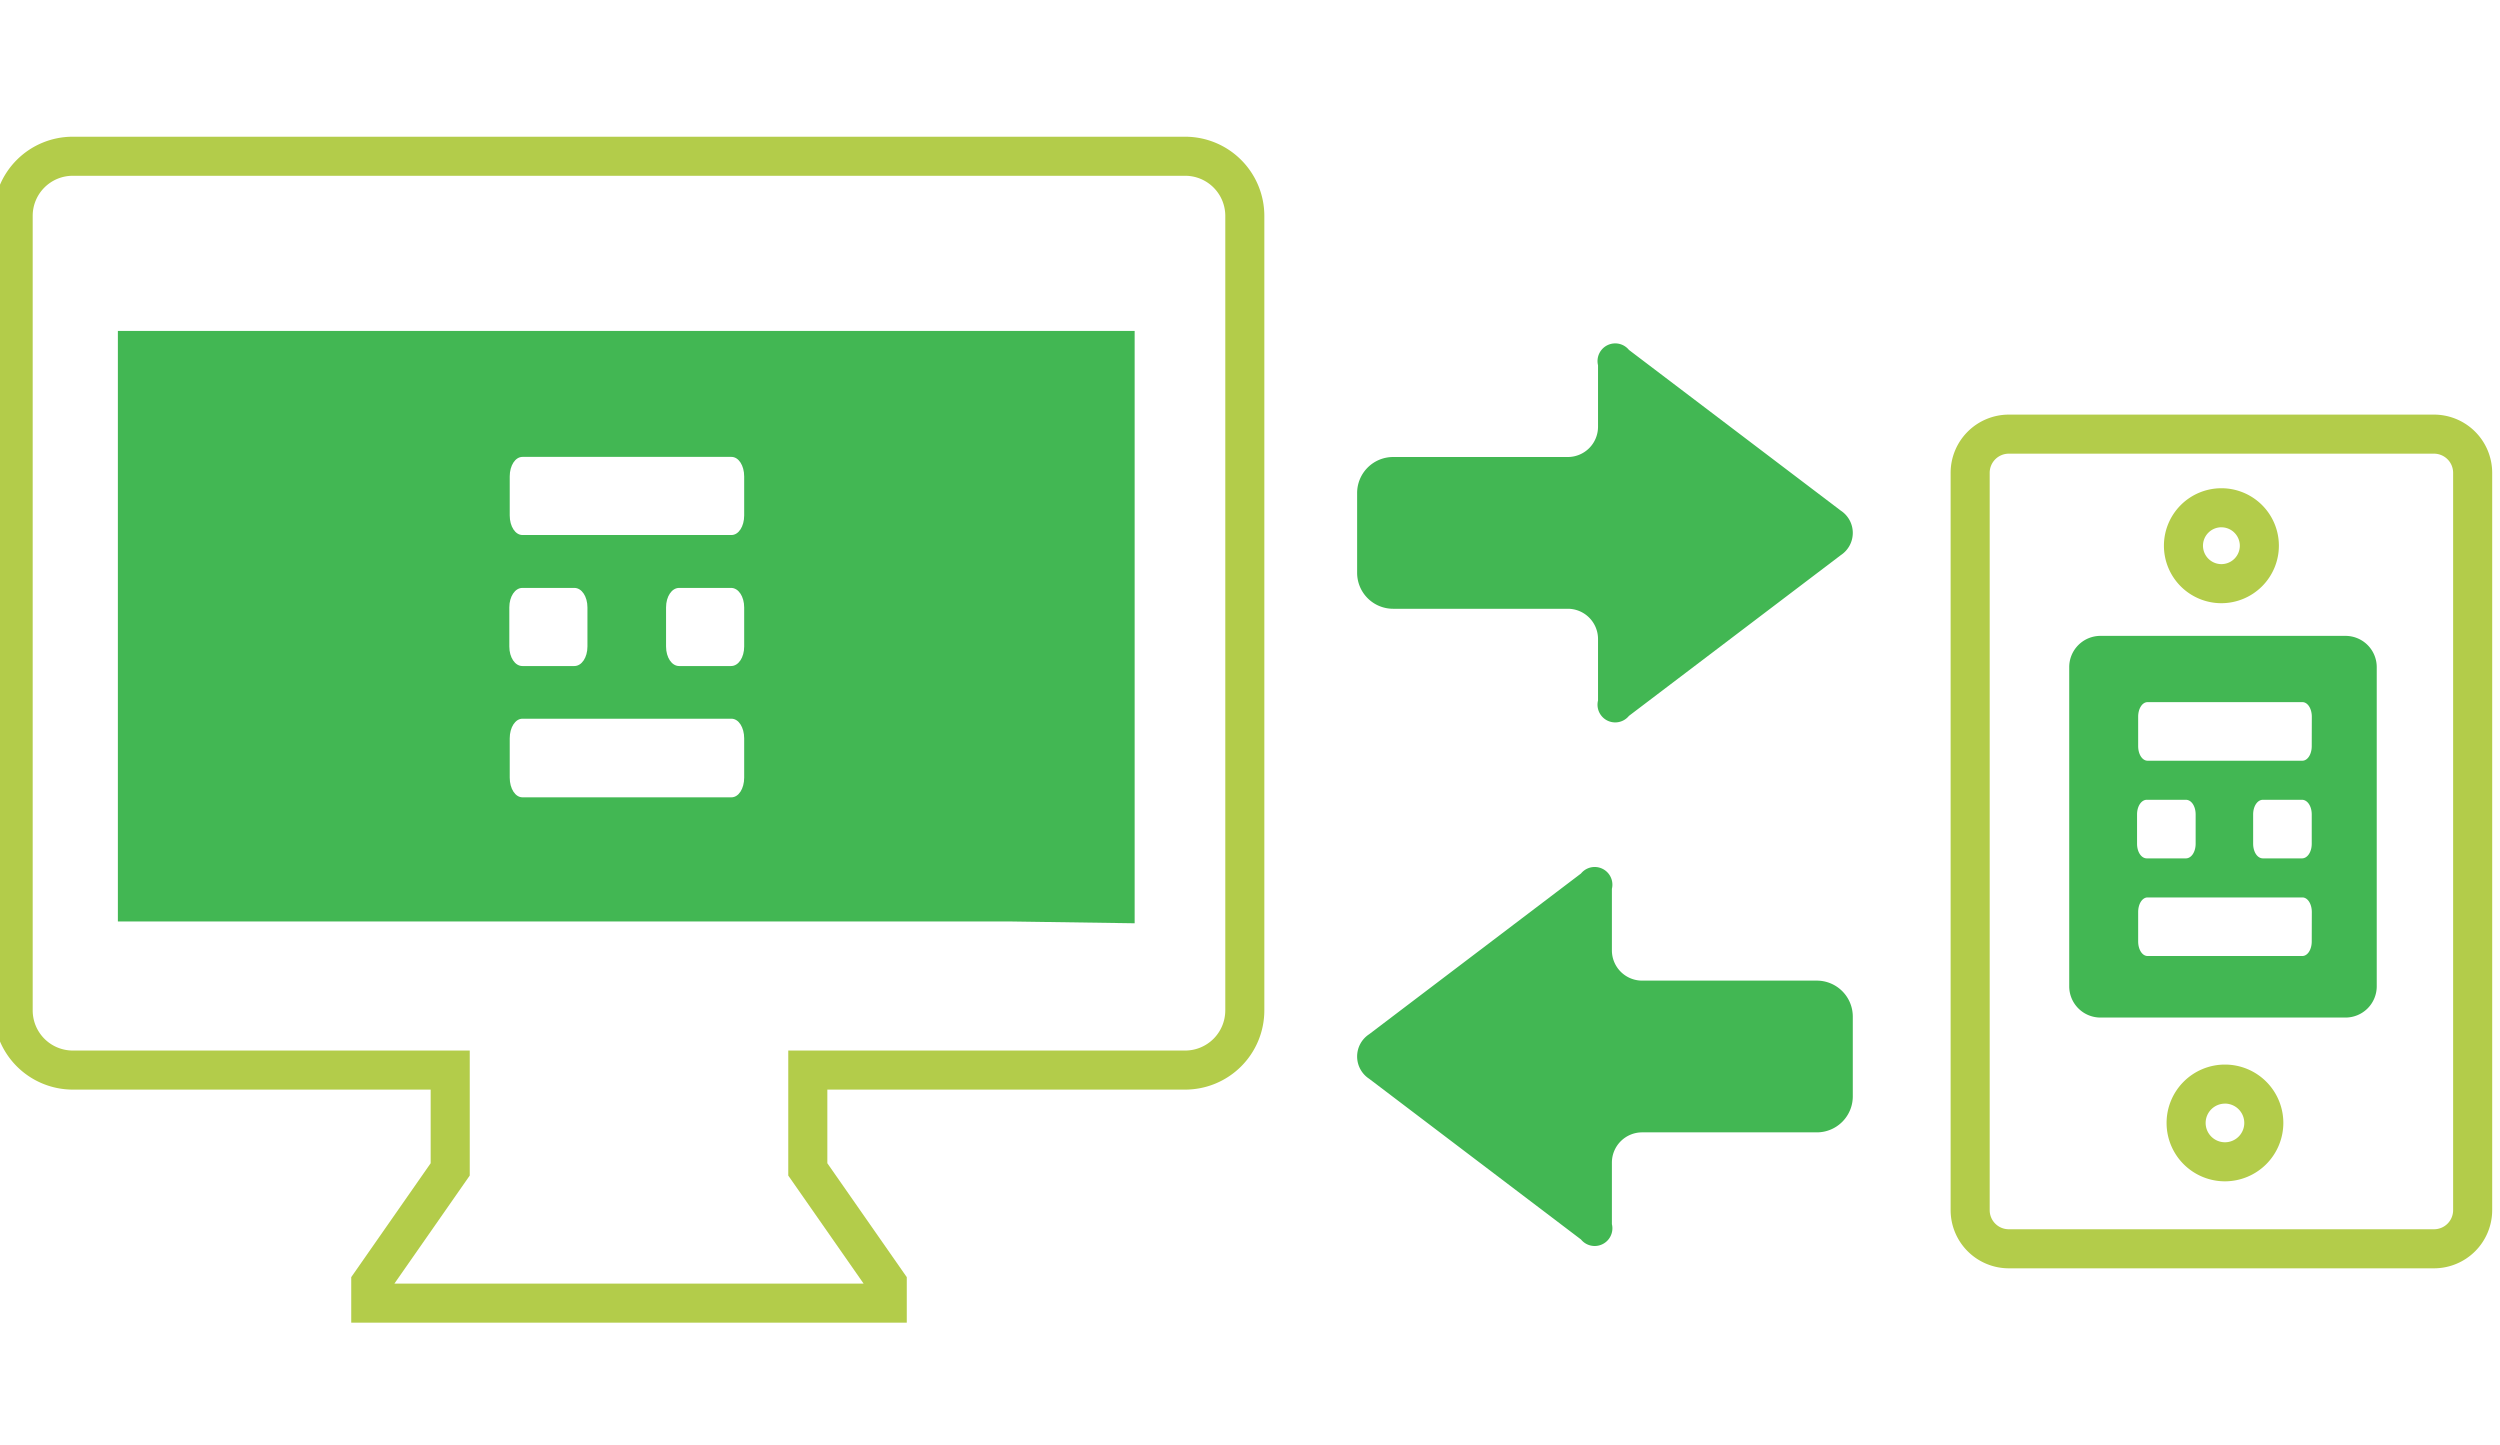 <svg xmlns="http://www.w3.org/2000/svg" xmlns:xlink="http://www.w3.org/1999/xlink" width="128" height="74" viewBox="0 0 128 74">
  <defs>
    <style>
      .cls-1 {
        clip-path: url(#clip-function_icon_share);
      }

      .cls-2, .cls-4 {
        fill: #42b753;
      }

      .cls-3 {
        fill: #b3cc4a;
      }

      .cls-4 {
        fill-rule: evenodd;
      }
    </style>
    <clipPath id="clip-function_icon_share">
      <rect width="128" height="74"/>
    </clipPath>
  </defs>
  <g id="function_icon_share" class="cls-1">
    <g id="グループ_46" data-name="グループ 46" transform="translate(0 2.765)">
      <path id="パス_124" data-name="パス 124" class="cls-2" d="M733.766,2562.44a1.364,1.364,0,0,0,0-2.28l-10.846-8.228a.906.906,0,0,0-1.583.786v3.15a1.549,1.549,0,0,1-1.547,1.547h-8.947a1.843,1.843,0,0,0-1.84,1.839v4.092a1.842,1.842,0,0,0,1.84,1.839h8.947a1.549,1.549,0,0,1,1.547,1.547v3.15a.906.906,0,0,0,1.583.787Z" transform="translate(-639.518 -2536.781)"/>
      <path id="パス_125" data-name="パス 125" class="cls-2" d="M709.618,2586.969a1.363,1.363,0,0,0,0,2.279l10.846,8.229a.906.906,0,0,0,1.583-.786v-3.151a1.549,1.549,0,0,1,1.547-1.547h8.947a1.842,1.842,0,0,0,1.84-1.839v-4.091a1.842,1.842,0,0,0-1.84-1.839h-8.947a1.549,1.549,0,0,1-1.547-1.547v-3.151a.906.906,0,0,0-1.583-.786Z" transform="translate(-639.518 -2536.781)"/>
      <path id="パス_126" data-name="パス 126" class="cls-3" d="M697.2,2541.016H640.245a4.05,4.05,0,0,0-4.053,4.05v40.686a4.058,4.058,0,0,0,4.053,4.052h18.323v3.77l-4.067,5.832v2.331h28.444v-2.331l-4.067-5.832v-3.77H697.2a4.056,4.056,0,0,0,4.052-4.052v-40.686A4.055,4.055,0,0,0,697.2,2541.016Zm2.052,44.736a2.055,2.055,0,0,1-2.052,2.052H676.877v6.4l3.859,5.534H656.71l3.859-5.534v-6.4H640.245a2.055,2.055,0,0,1-2.053-2.052v-40.686a2.051,2.051,0,0,1,2.054-2.05H697.2a2.054,2.054,0,0,1,2.053,2.05v40.686Z" transform="translate(-636.518 -2536.781)"/>
      <path id="パス_127" data-name="パス 127" class="cls-3" d="M758.255,2564.9a2.943,2.943,0,1,1,2.942-2.944A2.948,2.948,0,0,1,758.255,2564.9Zm0-3.887a.943.943,0,1,0,.942.943A.945.945,0,0,0,758.255,2561.014Z" transform="translate(-644.518 -2536.781)"/>
      <path id="パス_128" data-name="パス 128" class="cls-3" d="M758.437,2594.5a2.989,2.989,0,1,1,2.988-2.989A2.994,2.994,0,0,1,758.437,2594.5Zm0-3.978a.989.989,0,1,0,.988.989A.991.991,0,0,0,758.437,2590.52Z" transform="translate(-644.518 -2536.781)"/>
      <path id="パス_129" data-name="パス 129" class="cls-2" d="M764.607,2566.573H752.062a1.6,1.6,0,0,0-1.6,1.6v16.342a1.6,1.6,0,0,0,1.6,1.6h12.545a1.6,1.6,0,0,0,1.6-1.6V2568.17A1.6,1.6,0,0,0,764.607,2566.573Zm-10.672,9.142c0-.421.22-.75.5-.75h2c.283,0,.5.329.5.75v1.5c0,.422-.219.75-.5.75h-2c-.282,0-.5-.328-.5-.75Zm8.944,6.5c0,.421-.212.749-.483.749h-7.921c-.272,0-.483-.328-.483-.749v-1.5c0-.421.211-.75.483-.75H762.4c.271,0,.483.329.483.75Zm0-5c0,.422-.22.75-.5.75h-2c-.282,0-.5-.328-.5-.75v-1.5c0-.421.22-.75.5-.75h2c.282,0,.5.329.5.75Zm0-5c0,.422-.212.75-.483.75h-7.921c-.272,0-.483-.328-.483-.75v-1.5c0-.421.211-.75.483-.75H762.4c.271,0,.483.329.483.75Z" transform="translate(-644.518 -2536.781)"/>
      <path id="パス_130" data-name="パス 130" class="cls-3" d="M769.141,2598.954H747.367a2.981,2.981,0,0,1-2.977-2.978v-37.752a2.982,2.982,0,0,1,2.977-2.98h21.774a2.982,2.982,0,0,1,2.977,2.98v37.752A2.981,2.981,0,0,1,769.141,2598.954Zm-21.774-41.71a.98.98,0,0,0-.977.98v37.752a.978.978,0,0,0,.977.978h21.774a.978.978,0,0,0,.977-.978v-37.752a.98.98,0,0,0-.977-.98Z" transform="translate(-644.518 -2536.781)"/>
      <path id="パス_151" data-name="パス 151" class="cls-4" d="M642.553,2550.959v30.235h45.611l6.448.094v-30.329Zm20.042,14.158c0-.562.293-1,.669-1h2.662c.376,0,.669.438.669,1v2c0,.563-.293,1-.669,1h-2.662c-.376,0-.669-.437-.669-1Zm12.025,8.716c0,.565-.285,1.006-.652,1.006h-10.7c-.366,0-.652-.441-.652-1.006v-2.013c0-.566.286-1.006.652-1.006h10.7c.367,0,.652.44.652,1.006Zm0-6.716c0,.563-.293,1-.669,1h-2.662c-.376,0-.669-.437-.669-1v-2c0-.562.293-1,.669-1h2.662c.376,0,.669.438.669,1Zm0-6.708c0,.562-.285,1-.652,1h-10.7c-.366,0-.652-.438-.652-1v-2c0-.562.286-1,.652-1h10.7c.367,0,.652.438.652,1Z" transform="translate(-636.518 -2536.781)"/>
    </g>
  </g>
</svg>
